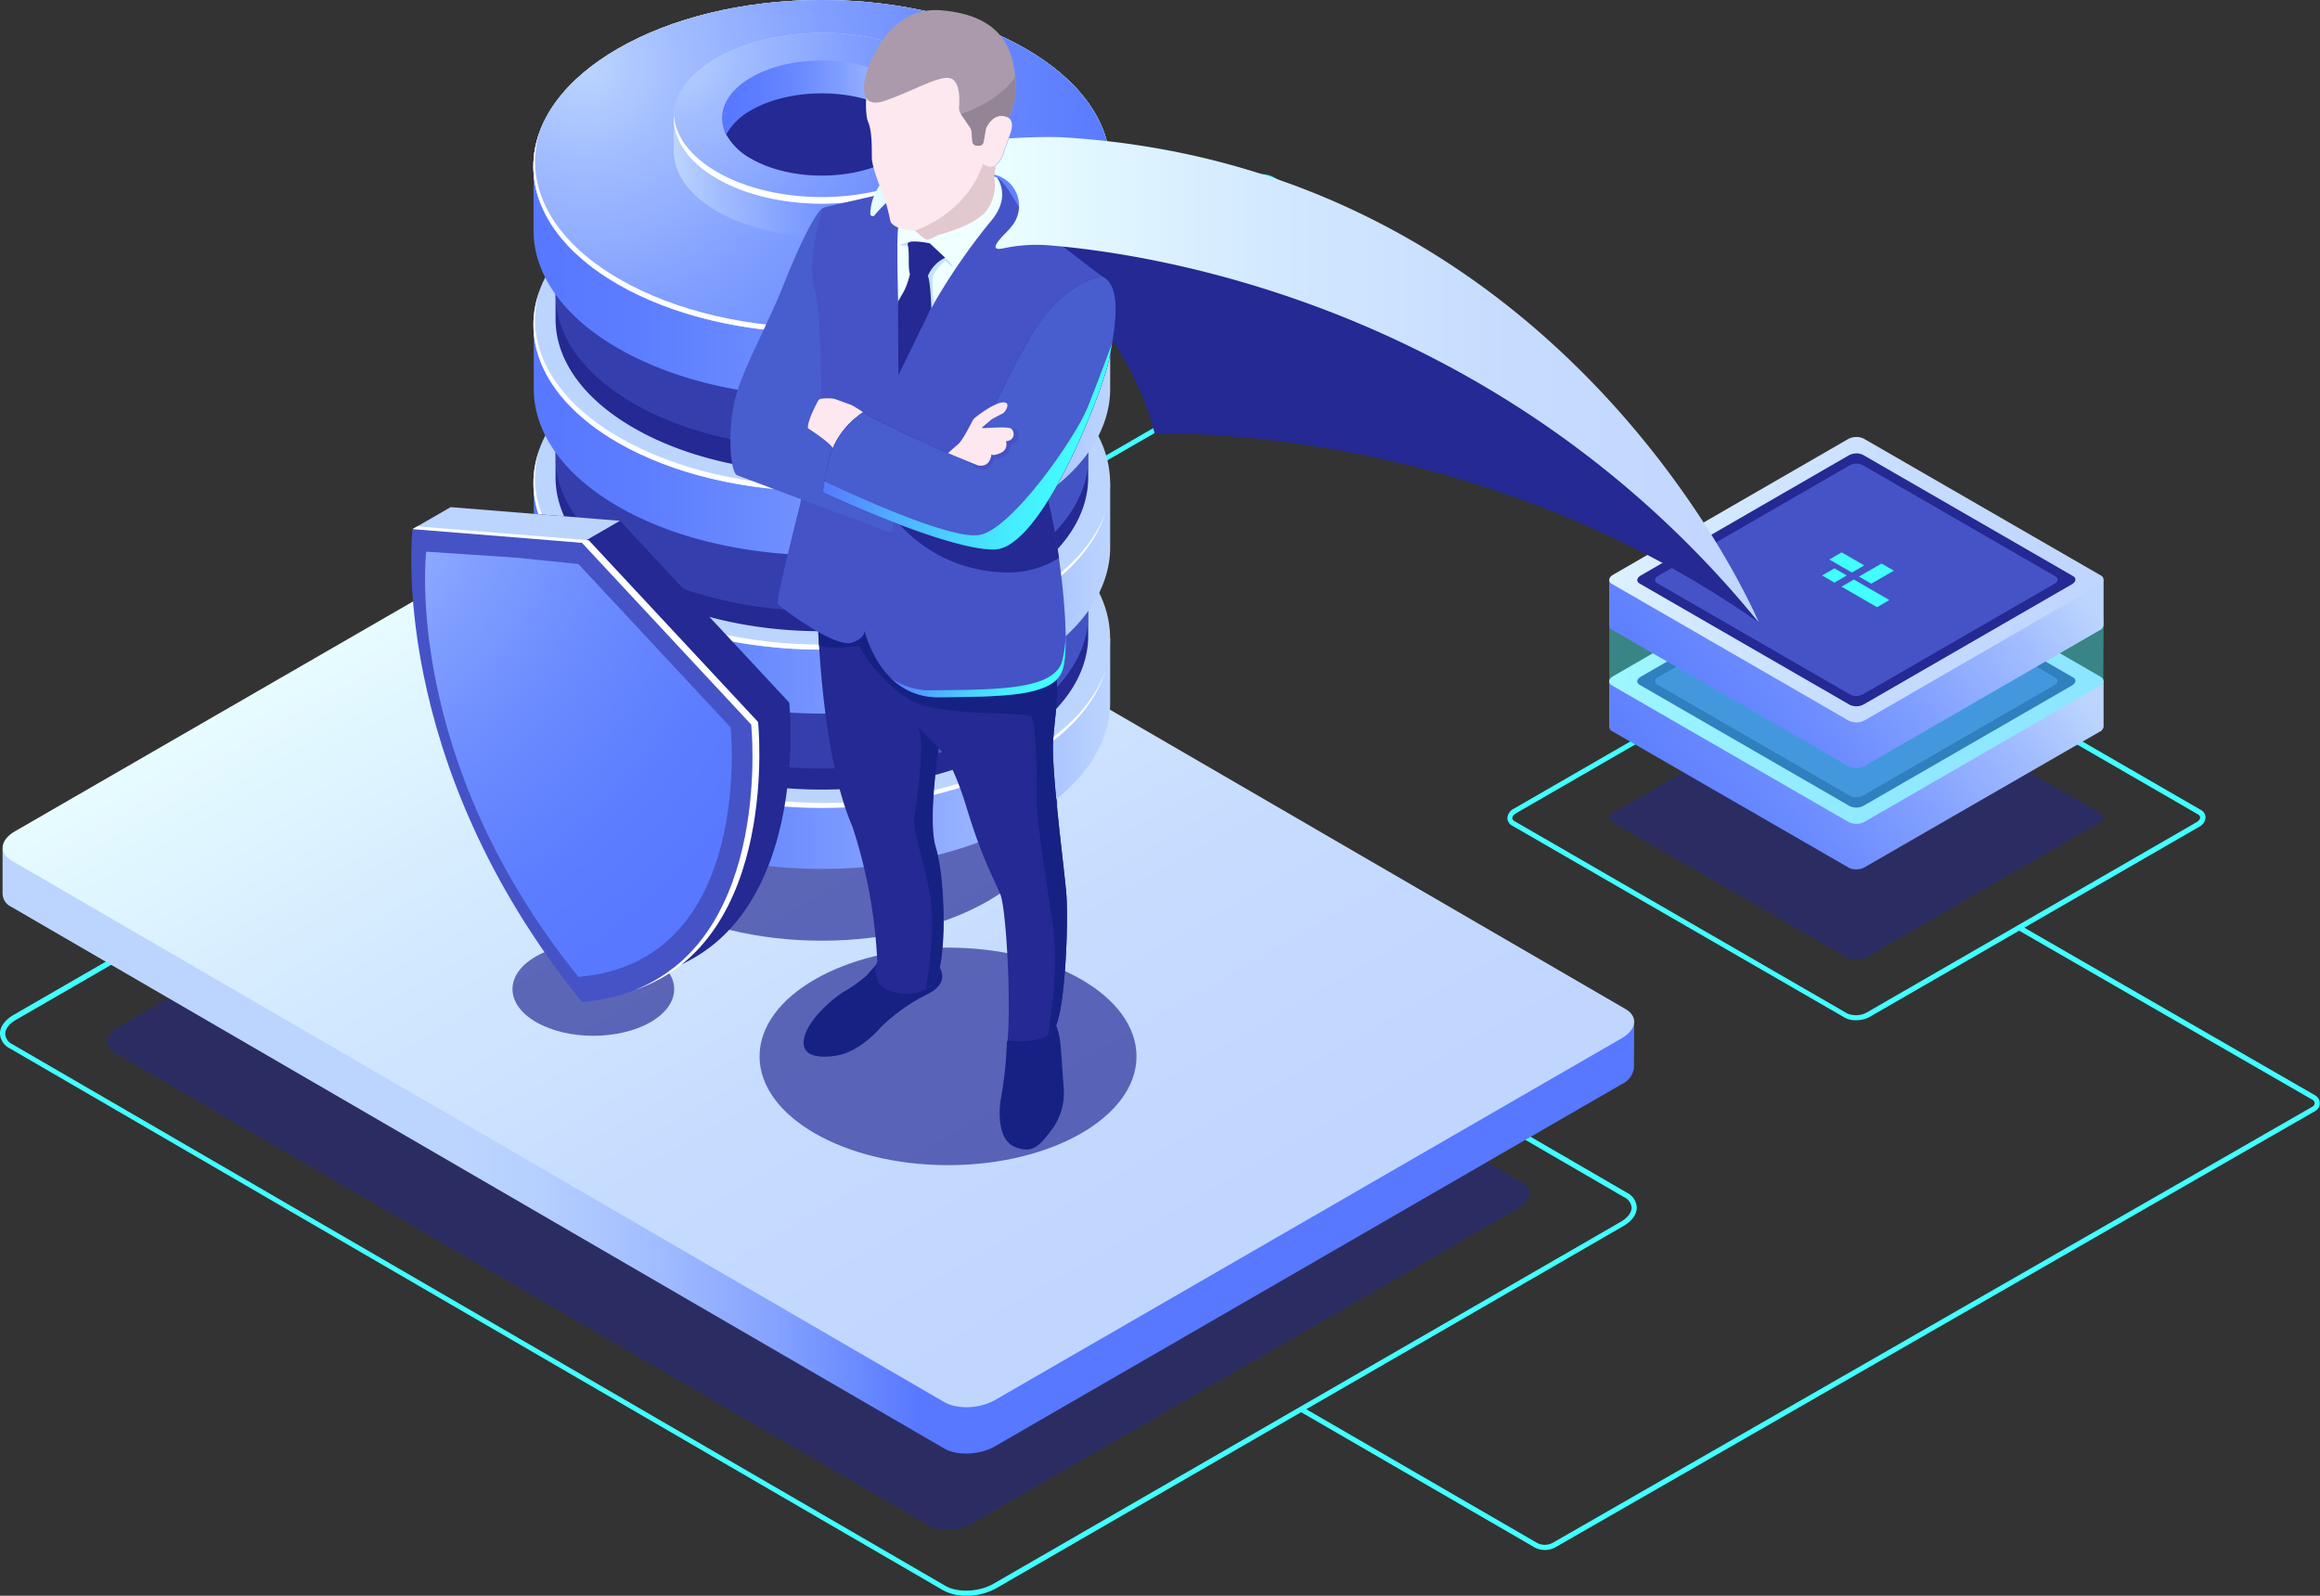 <svg id="Ñëîé_1" data-name="Ñëîé 1" xmlns="http://www.w3.org/2000/svg" xmlns:xlink="http://www.w3.org/1999/xlink" viewBox="0 0 422.7 290.77"><rect x="0" y="0" width="422.7" height="290.77" fill="#333333" stroke="none"/><defs><style>.cls-1,.cls-10{fill:#42ffff;}.cls-2,.cls-8{fill:#242993;}.cls-2{opacity:0.5;}.cls-3{fill:url(#Áåçûìÿííûé_ãðàäèåíò_11);}.cls-4{fill:url(#Áåçûìÿííûé_ãðàäèåíò_26);}.cls-5{fill:url(#Áåçûìÿííûé_ãðàäèåíò_23);}.cls-6{fill:url(#Áåçûìÿííûé_ãðàäèåíò_13);}.cls-7{fill:url(#Áåçûìÿííûé_ãðàäèåíò_11-2);}.cls-9{fill:#4553c7;}.cls-10{opacity:0.4;}.cls-11{fill:url(#Áåçûìÿííûé_ãðàäèåíò_13-2);}.cls-12{fill:url(#Áåçûìÿííûé_ãðàäèåíò_11-4);}.cls-13{opacity:0.67;}.cls-14{fill:url(#Áåçûìÿííûé_ãðàäèåíò_14);}.cls-15{fill:#bcd5ff;}.cls-16{opacity:0.51;}.cls-17{fill:#5368d8;}.cls-18{fill:url(#Áåçûìÿííûé_ãðàäèåíò_14-2);}.cls-19{fill:url(#Áåçûìÿííûé_ãðàäèåíò_14-3);}.cls-20{fill:url(#Áåçûìÿííûé_ãðàäèåíò_14-4);}.cls-21{fill:url(#Áåçûìÿííûé_ãðàäèåíò_61);}.cls-22{fill:#fff;}.cls-23{fill:url(#Áåçûìÿííûé_ãðàäèåíò_63);}.cls-24{fill:url(#Áåçûìÿííûé_ãðàäèåíò_61-2);}.cls-25{fill:url(#Áåçûìÿííûé_ãðàäèåíò_62);}.cls-26{fill:#677eea;}.cls-27{fill:#162184;}.cls-28{fill:url(#Áåçûìÿííûé_ãðàäèåíò_23-2);}.cls-29{fill:url(#Áåçûìÿííûé_ãðàäèåíò_2);}.cls-30{fill:azure;}.cls-31{fill:#fce8ee;}.cls-32{fill:#485dce;}.cls-33{fill:#aa9aac;}.cls-34{fill:#c4e3ff;}.cls-35{fill:#e2c8cf;}.cls-36{fill:url(#Áåçûìÿííûé_ãðàäèåíò_2-2);}.cls-37{fill:#938496;}.cls-38{fill:url(#Áåçûìÿííûé_ãðàäèåíò_23-3);}.cls-39{fill:url(#Áåçûìÿííûé_ãðàäèåíò_61-3);}</style><linearGradient id="Áåçûìÿííûé_ãðàäèåíò_11" x1="-1797.26" y1="2512.34" x2="-1595.75" y2="2512.34" gradientTransform="matrix(0.87, 0.5, -0.87, 0.5, 3941.71, -131.91)" gradientUnits="userSpaceOnUse"><stop offset="0" stop-color="#c0d6ff"/><stop offset="0.3" stop-color="#c5dbff"/><stop offset="0.65" stop-color="#d3e9ff"/><stop offset="1" stop-color="#e9ffff"/></linearGradient><linearGradient id="Áåçûìÿííûé_ãðàäèåíò_26" x1="-3072.42" y1="281.01" x2="-2918.75" y2="281.01" gradientTransform="translate(3250.9)" gradientUnits="userSpaceOnUse"><stop offset="0.35" stop-color="#bcd5ff"/><stop offset="0.44" stop-color="#b5cfff"/><stop offset="0.57" stop-color="#a3beff"/><stop offset="0.72" stop-color="#84a2ff"/><stop offset="0.88" stop-color="#5a7bff"/><stop offset="0.89" stop-color="#5778ff"/></linearGradient><linearGradient id="Áåçûìÿííûé_ãðàäèåíò_23" x1="-1809.9" y1="2502.31" x2="-1603.16" y2="2502.31" gradientTransform="matrix(0.87, 0.5, -0.87, 0.5, 3941.71, -131.91)" gradientUnits="userSpaceOnUse"><stop offset="0" stop-color="#e9ffff"/><stop offset="0.35" stop-color="#d3e9ff"/><stop offset="0.7" stop-color="#c5dbff"/><stop offset="1" stop-color="#c0d6ff"/></linearGradient><linearGradient id="Áåçûìÿííûé_ãðàäèåíò_13" x1="511.74" y1="203.47" x2="441.56" y2="259.74" gradientUnits="userSpaceOnUse"><stop offset="0" stop-color="#bcd5ff"/><stop offset="0.15" stop-color="#a3beff"/><stop offset="0.39" stop-color="#82a0ff"/><stop offset="0.61" stop-color="#6a8aff"/><stop offset="0.82" stop-color="#5c7dff"/><stop offset="1" stop-color="#5778ff"/></linearGradient><linearGradient id="Áåçûìÿííûé_ãðàäèåíò_11-2" x1="223.12" y1="505.19" x2="159.32" y2="556.35" gradientTransform="matrix(0.87, 0.5, -1, 0.58, 836.98, -182.62)" xlink:href="#Áåçûìÿííûé_ãðàäèåíò_11"/><linearGradient id="Áåçûìÿííûé_ãðàäèåíò_13-2" x1="511.74" y1="185" x2="441.56" y2="241.28" xlink:href="#Áåçûìÿííûé_ãðàäèåíò_13"/><linearGradient id="Áåçûìÿííûé_ãðàäèåíò_11-4" x1="204.65" y1="489.21" x2="140.86" y2="540.36" gradientTransform="matrix(0.87, 0.5, -1, 0.58, 836.98, -182.62)" xlink:href="#Áåçûìÿííûé_ãðàäèåíò_11"/><linearGradient id="Áåçûìÿííûé_ãðàäèåíò_14" x1="244.92" y1="223.63" x2="349.99" y2="223.63" gradientUnits="userSpaceOnUse"><stop offset="0" stop-color="#5778ff"/><stop offset="0.18" stop-color="#5c7dff"/><stop offset="0.39" stop-color="#6a8aff"/><stop offset="0.61" stop-color="#82a0ff"/><stop offset="0.85" stop-color="#a3beff"/><stop offset="1" stop-color="#bcd5ff"/></linearGradient><linearGradient id="Áåçûìÿííûé_ãðàäèåíò_14-2" x1="244.92" y1="195.36" x2="349.99" y2="195.36" xlink:href="#Áåçûìÿííûé_ãðàäèåíò_14"/><linearGradient id="Áåçûìÿííûé_ãðàäèåíò_14-3" x1="244.92" y1="166.51" x2="349.99" y2="166.51" xlink:href="#Áåçûìÿííûé_ãðàäèåíò_14"/><linearGradient id="Áåçûìÿííûé_ãðàäèåíò_14-4" x1="244.92" y1="137.65" x2="349.99" y2="137.65" xlink:href="#Áåçûìÿííûé_ãðàäèåíò_14"/><radialGradient id="Áåçûìÿííûé_ãðàäèåíò_61" cx="106.47" cy="11.83" r="112.73" xlink:href="#Áåçûìÿííûé_ãðàäèåíò_13"/><linearGradient id="Áåçûìÿííûé_ãðàäèåíò_63" x1="270.48" y1="123.16" x2="324.43" y2="123.16" xlink:href="#Áåçûìÿííûé_ãðàäèåíò_13"/><radialGradient id="Áåçûìÿííûé_ãðàäèåíò_61-2" cx="269.29" cy="105.01" r="85.13" xlink:href="#Áåçûìÿííûé_ãðàäèåíò_13"/><linearGradient id="Áåçûìÿííûé_ãðàäèåíò_62" x1="279.29" y1="113.43" x2="315.62" y2="113.43" xlink:href="#Áåçûìÿííûé_ãðàäèåíò_14"/><linearGradient id="Áåçûìÿííûé_ãðàäèåíò_23-2" x1="306.3" y1="131.43" x2="329.34" y2="131.43" gradientTransform="matrix(1, 0, 0, 1, 0, 0)" xlink:href="#Áåçûìÿííûé_ãðàäèåíò_23"/><linearGradient id="Áåçûìÿííûé_ãðàäèåíò_2" x1="276.58" y1="253.27" x2="307.92" y2="253.27" gradientTransform="matrix(1, 0.06, -0.06, 1, 48.97, -53.73)" gradientUnits="userSpaceOnUse"><stop offset="0" stop-color="#5778ff"/><stop offset="0.07" stop-color="#5489ff"/><stop offset="0.28" stop-color="#4eb3ff"/><stop offset="0.48" stop-color="#49d4ff"/><stop offset="0.67" stop-color="#45ecff"/><stop offset="0.85" stop-color="#43faff"/><stop offset="1" stop-color="#42ffff"/></linearGradient><linearGradient id="Áåçûìÿííûé_ãðàäèåíò_2-2" x1="262.18" y1="213.54" x2="313.15" y2="213.54" xlink:href="#Áåçûìÿííûé_ãðàäèåíò_2"/><linearGradient id="Áåçûìÿííûé_ãðàäèåíò_23-3" x1="328.86" y1="164.86" x2="468.18" y2="164.86" gradientTransform="matrix(1, 0, 0, 1, 0, 0)" xlink:href="#Áåçûìÿííûé_ãðàäèåíò_23"/><radialGradient id="Áåçûìÿííûé_ãðàäèåíò_61-3" cx="193.61" cy="179.42" r="113.86" xlink:href="#Áåçûìÿííûé_ãðàäèåíò_13"/></defs><path class="cls-1" d="M346.58,180.44a5,5,0,0,1-2.52-.67l-26.48-15.29a1.89,1.89,0,0,1,0-3.28L375,128.06a5,5,0,0,1,5,0l26.49,15.3a1.89,1.89,0,0,1,0,3.27l-57.4,33.14A5,5,0,0,1,346.58,180.44Zm30.91-52.11a4,4,0,0,0-2.05.55L318.05,162a1,1,0,0,0-.48.83.94.94,0,0,0,.48.82L344.54,179a4.09,4.09,0,0,0,4.09,0L406,145.82a1,1,0,0,0,0-1.65l-26.49-15.29A4,4,0,0,0,377.49,128.33Z" transform="translate(-147.73 -95.66)"/><path class="cls-1" d="M323.8,386.43a8.6,8.6,0,0,1-4.24-1h0l-170-98.71a3.2,3.2,0,0,1-1.83-2.72c0-1.26.91-2.5,2.49-3.42l114.22-65.94c2.85-1.65,7.2-1.82,9.68-.38l170,98.71a3.2,3.2,0,0,1,1.83,2.72c0,1.26-.9,2.5-2.49,3.41L329.24,385.07A11.14,11.14,0,0,1,323.8,386.43ZM320,384.64c2.22,1.28,6.14,1.11,8.73-.39L443,318.31c1.29-.74,2-1.69,2-2.6a2.29,2.29,0,0,0-1.36-1.9l-170-98.72c-2.22-1.28-6.14-1.11-8.73.38l-114.23,66c-1.28.74-2,1.69-2,2.6a2.31,2.31,0,0,0,1.36,1.9Z" transform="translate(-147.73 -95.66)"/><path class="cls-2" d="M316.86,373.59,168.61,287.5c-2.06-1.19-1.8-3.26.57-4.63l99.61-57.52c2.38-1.37,6-1.52,8-.33l148.26,86.09c2.06,1.19,1.8,3.27-.58,4.64l-99.61,57.51C322.52,374.63,318.92,374.78,316.86,373.59Z" transform="translate(-147.73 -95.66)"/><path class="cls-3" d="M319.47,358.91,153.75,262.67c-2.29-1.33-2-3.64.64-5.17l110.89-50.85c2.65-1.53,6.65-14.86,8.94-13.54l165.72,96.24c2.29,1.33,2,3.64-.64,5.17l-110.89,64C325.76,360.07,321.76,360.23,319.47,358.91Z" transform="translate(-147.73 -95.66)"/><path class="cls-4" d="M445.48,282.1l-39-2.54L273.89,202.41c-2.36-1.36-6.49-1.19-9.21.38L178.93,252.3l-30.73-2v8.27h0a2.72,2.72,0,0,0,1.57,2.32l170,98.71c2.36,1.36,6.48,1.19,9.21-.38l114.22-66a3.84,3.84,0,0,0,2.23-2.91h0Z" transform="translate(-147.73 -95.66)"/><path class="cls-5" d="M319.8,351.16l-170-98.71c-2.36-1.37-2.07-3.75.66-5.32l114.22-65.95c2.73-1.57,6.85-1.74,9.21-.38l170,98.72c2.36,1.36,2.06,3.74-.66,5.31L329,350.78C326.28,352.35,322.16,352.52,319.8,351.16Z" transform="translate(-147.73 -95.66)"/><path class="cls-2" d="M484.62,270.36l-43.2-24.94c-.74-.43-.64-1.17.21-1.66l42.78-24.7a3.16,3.16,0,0,1,2.88-.12l43.2,24.94c.74.42.64,1.17-.21,1.66l-42.78,24.7A3.2,3.2,0,0,1,484.62,270.36Z" transform="translate(-147.73 -95.66)"/><path class="cls-1" d="M485.84,281.56a4,4,0,0,1-2-.47L423.3,246.14a1.65,1.65,0,0,1-.93-1.42,2.11,2.11,0,0,1,1.22-1.73l60-34.62a4.94,4.94,0,0,1,4.51-.17l60.55,35a1.65,1.65,0,0,1,.93,1.42,2.11,2.11,0,0,1-1.22,1.73l-60,34.62A5.18,5.18,0,0,1,485.84,281.56Zm.24-72.88a4.22,4.22,0,0,0-2.06.51l-60,34.62c-.47.27-.75.61-.75.91a.77.77,0,0,0,.46.6l60.55,35a4.07,4.07,0,0,0,3.57-.17l60-34.62c.47-.27.75-.61.75-.91a.77.77,0,0,0-.46-.6l-60.55-35A3.06,3.06,0,0,0,486.08,208.68Z" transform="translate(-147.73 -95.66)"/><path class="cls-6" d="M531,228.1v-8.33H517.41l-30.12-17.39a3.23,3.23,0,0,0-2.88.12l-30,17.31H440.92v8.35h0a.9.9,0,0,0,.49.7l43.2,24.93a3.16,3.16,0,0,0,2.88-.12L530.28,229A1.24,1.24,0,0,0,531,228.1Z" transform="translate(-147.73 -95.66)"/><path class="cls-7" d="M484.62,245.48l-43.2-24.94c-.74-.42-.64-1.17.21-1.66l42.78-24.7a3.2,3.2,0,0,1,2.88-.12L530.49,219c.74.42.64,1.17-.21,1.66l-42.78,24.7A3.2,3.2,0,0,1,484.62,245.48Z" transform="translate(-147.73 -95.66)"/><path class="cls-7" d="M484.62,245.48l-43.2-24.94c-.74-.42-.64-1.17.21-1.66l42.78-24.7a3.2,3.2,0,0,1,2.88-.12L530.49,219c.74.42.64,1.17-.21,1.66l-42.78,24.7A3.2,3.2,0,0,1,484.62,245.48Z" transform="translate(-147.73 -95.66)"/><path class="cls-8" d="M484.77,242.56l-38.29-22.11c-.65-.37-.57-1,.18-1.47l37.92-21.89a2.84,2.84,0,0,1,2.56-.11l38.29,22.11c.65.37.57,1-.18,1.47l-37.93,21.89A2.81,2.81,0,0,1,484.77,242.56Z" transform="translate(-147.73 -95.66)"/><path class="cls-9" d="M484.87,240.71,449.69,220.4c-.6-.35-.53-1,.17-1.36l34.84-20.11a2.59,2.59,0,0,1,2.34-.1l35.18,20.31c.6.35.53,1-.17,1.36l-34.84,20.11A2.59,2.59,0,0,1,484.87,240.71Z" transform="translate(-147.73 -95.66)"/><polygon class="cls-1" points="337.41 122.79 333.3 120.41 335.55 119.11 339.66 121.49 337.41 122.79"/><polygon class="cls-1" points="345.06 122.45 340.94 124.83 338.7 123.53 342.81 121.15 345.06 122.45"/><polygon class="cls-1" points="336.48 123.33 334.23 124.62 331.99 123.33 334.23 122.03 336.48 123.33"/><polygon class="cls-1" points="344.24 127.81 342 129.1 335.52 125.36 337.77 124.07 344.24 127.81"/><path class="cls-10" d="M531,208.57l-18.38.11-25.32-14.62a3.2,3.2,0,0,0-2.88.12L458.74,209l-17.81.1v10.83h0a.9.9,0,0,0,.48.61l43.2,24.94a3.2,3.2,0,0,0,2.88-.12l42.78-24.7a1.31,1.31,0,0,0,.68-.78h0Z" transform="translate(-147.73 -95.66)"/><path class="cls-11" d="M531,209.64v-8.33H517.41l-30.12-17.39a3.2,3.2,0,0,0-2.88.12l-30,17.31H440.92v8.35h0a.87.87,0,0,0,.49.69l43.2,24.94a3.2,3.2,0,0,0,2.88-.12l42.78-24.7A1.21,1.21,0,0,0,531,209.64Z" transform="translate(-147.73 -95.66)"/><path class="cls-12" d="M484.62,227l-43.2-24.94c-.74-.43-.64-1.17.21-1.67l42.78-24.7a3.19,3.19,0,0,1,2.88-.11l43.2,24.93c.74.43.64,1.18-.21,1.67L487.5,226.9A3.23,3.23,0,0,1,484.62,227Z" transform="translate(-147.73 -95.66)"/><path class="cls-8" d="M484.77,224.1,446.48,202c-.65-.38-.57-1,.18-1.47l37.92-21.9a2.86,2.86,0,0,1,2.56-.1l38.29,22.1c.65.38.57,1-.18,1.48L487.32,224A2.84,2.84,0,0,1,484.77,224.1Z" transform="translate(-147.73 -95.66)"/><path class="cls-9" d="M484.87,222.24l-35.18-20.3c-.6-.35-.53-1,.17-1.36l34.84-20.11a2.56,2.56,0,0,1,2.34-.1l35.18,20.31c.6.35.53.95-.17,1.35l-34.84,20.12A2.59,2.59,0,0,1,484.87,222.24Z" transform="translate(-147.73 -95.66)"/><polygon class="cls-1" points="337.41 104.32 333.3 101.95 335.55 100.65 339.66 103.03 337.41 104.32"/><polygon class="cls-1" points="345.06 103.99 340.94 106.36 338.7 105.06 342.81 102.69 345.06 103.99"/><polygon class="cls-1" points="336.48 104.86 334.23 106.16 331.99 104.86 334.23 103.56 336.48 104.86"/><polygon class="cls-1" points="344.24 109.34 342 110.64 335.52 106.9 337.77 105.6 344.24 109.34"/><path class="cls-1" d="M429.22,378.09a3.87,3.87,0,0,1-2-.53l-42.66-24.71.47-.81,42.66,24.71a3,3,0,0,0,3,0l138.4-79.46a.69.69,0,0,0,0-1.21l-53.76-31,.47-.82,53.76,31a1.64,1.64,0,0,1,0,2.85L431.2,377.56A3.9,3.9,0,0,1,429.22,378.09Z" transform="translate(-147.73 -95.66)"/><g class="cls-13"><ellipse class="cls-8" cx="149.72" cy="146.64" rx="42.9" ry="24.77"/></g><path class="cls-14" d="M350,223.63V212h-4a35.75,35.75,0,0,0-11.35-9.79c-20.52-11.85-53.79-11.85-74.31,0A35.91,35.91,0,0,0,248.94,212h-4v11.66h0c0,7.76,5.13,15.52,15.38,21.45,20.52,11.84,53.79,11.84,74.31,0C344.87,239.15,350,231.39,350,223.63Z" transform="translate(-147.73 -95.66)"/><ellipse class="cls-15" cx="149.72" cy="116.31" rx="52.54" ry="30.33"/><path class="cls-8" d="M346,211.52V195.61h-3.73a33,33,0,0,0-10.49-9c-18.95-10.94-49.67-10.94-68.62,0a33.19,33.19,0,0,0-10.49,9h-3.72v15.91h0c0,7.17,4.74,14.34,14.22,19.81,18.94,10.94,49.67,10.94,68.62,0C341.24,225.86,346,218.69,346,211.52Z" transform="translate(-147.73 -95.66)"/><g class="cls-16"><path class="cls-9" d="M346,207.69V191.78h-3.73a33,33,0,0,0-10.49-9c-18.95-10.94-49.67-10.94-68.62,0a33.19,33.19,0,0,0-10.49,9h-3.72v15.91h0c0,7.17,4.74,14.34,14.22,19.81,18.94,10.94,49.67,10.94,68.62,0C341.24,222,346,214.86,346,207.69Z" transform="translate(-147.73 -95.66)"/></g><ellipse class="cls-15" cx="149.72" cy="99.95" rx="48.52" ry="28.01"/><g class="cls-16"><path class="cls-17" d="M330.88,216.23c-8.34,10.62-19.34,16.3-28.64,19.34,10.78-.61,21.27-3.3,29.53-8.07C341.24,222,346,214.86,346,207.69v-4.75A51,51,0,0,0,330.88,216.23Z" transform="translate(-147.73 -95.66)"/></g><path class="cls-18" d="M350,195.36V183.7h-4a35.88,35.88,0,0,0-11.35-9.79c-20.52-11.85-53.79-11.85-74.31,0a36,36,0,0,0-11.36,9.79h-4v11.66h0c0,7.76,5.13,15.53,15.38,21.45,20.52,11.84,53.79,11.84,74.31,0C344.87,210.89,350,203.12,350,195.36Z" transform="translate(-147.73 -95.66)"/><ellipse class="cls-15" cx="149.72" cy="88.04" rx="52.54" ry="30.33"/><path class="cls-8" d="M346,182.67V166.76h-3.73a32.85,32.85,0,0,0-10.49-9c-18.95-10.94-49.67-10.94-68.62,0a33.07,33.07,0,0,0-10.49,9h-3.72v15.91h0c0,7.17,4.74,14.34,14.22,19.81,18.94,10.94,49.67,10.94,68.62,0C341.24,197,346,189.84,346,182.67Z" transform="translate(-147.73 -95.66)"/><g class="cls-16"><path class="cls-9" d="M346,179V163.12h-3.73a32.85,32.85,0,0,0-10.49-9c-18.95-10.94-49.67-10.94-68.62,0a33.07,33.07,0,0,0-10.49,9h-3.72V179h0c0,7.17,4.74,14.34,14.22,19.81,18.94,10.94,49.67,10.94,68.62,0C341.24,193.37,346,186.2,346,179Z" transform="translate(-147.73 -95.66)"/></g><ellipse class="cls-15" cx="149.72" cy="71.1" rx="48.52" ry="28.01"/><g class="cls-16"><path class="cls-17" d="M330.88,185.88C320.51,199.09,306,204.65,295.81,207c13,.25,26.06-2.45,36-8.16C341.24,193.37,346,186.2,346,179v-6.44A51,51,0,0,0,330.88,185.88Z" transform="translate(-147.73 -95.66)"/></g><path class="cls-19" d="M350,166.5V154.85h-4a35.75,35.75,0,0,0-11.35-9.79c-20.52-11.85-53.79-11.85-74.31,0a35.91,35.91,0,0,0-11.36,9.79h-4v11.66h0c0,7.76,5.13,15.52,15.38,21.44,20.52,11.85,53.79,11.85,74.31,0C344.87,182,350,174.27,350,166.5Z" transform="translate(-147.73 -95.66)"/><ellipse class="cls-15" cx="149.72" cy="59.19" rx="52.54" ry="30.33"/><path class="cls-8" d="M346,153.82V137.9h-3.73a33.1,33.1,0,0,0-10.49-9c-18.95-10.94-49.67-10.94-68.62,0a33.32,33.32,0,0,0-10.49,9h-3.72v15.92h0c0,7.17,4.74,14.33,14.22,19.8,18.94,10.94,49.67,10.95,68.62,0C341.24,168.15,346,161,346,153.82Z" transform="translate(-147.73 -95.66)"/><g class="cls-16"><path class="cls-9" d="M346,149.36V133.45h-3.73a33,33,0,0,0-10.49-9c-18.95-10.94-49.67-10.94-68.62,0a33.07,33.07,0,0,0-10.49,9h-3.72v15.91h0c0,7.17,4.74,14.34,14.22,19.81,18.94,10.94,49.67,10.94,68.62,0C341.24,163.7,346,156.53,346,149.36Z" transform="translate(-147.73 -95.66)"/></g><ellipse class="cls-15" cx="149.72" cy="42.24" rx="48.52" ry="28.01"/><path class="cls-20" d="M350,137.65V126h-4a35.88,35.88,0,0,0-11.35-9.79c-20.52-11.84-53.79-11.84-74.31,0A36,36,0,0,0,248.94,126h-4v11.66h0c0,7.76,5.13,15.53,15.38,21.45,20.52,11.85,53.79,11.85,74.31,0C344.87,153.18,350,145.41,350,137.65Z" transform="translate(-147.73 -95.66)"/><ellipse class="cls-15" cx="149.72" cy="30.33" rx="52.54" ry="30.33"/><ellipse class="cls-15" cx="149.72" cy="30.33" rx="52.54" ry="30.33"/><g class="cls-16"><path class="cls-17" d="M330.88,155.53c-11.39,14.51-27.73,19.79-37.94,21.72,13.87.75,28.2-1.94,38.83-8.08,9.47-5.47,14.21-12.64,14.21-19.81v-7.12A51,51,0,0,0,330.88,155.53Z" transform="translate(-147.73 -95.66)"/></g><path class="cls-20" d="M350,137.65V126h-4a35.88,35.88,0,0,0-11.35-9.79c-20.52-11.84-53.79-11.84-74.31,0A36,36,0,0,0,248.94,126h-4v11.66h0c0,7.76,5.13,15.53,15.38,21.45,20.52,11.85,53.79,11.85,74.31,0C344.87,153.18,350,145.41,350,137.65Z" transform="translate(-147.73 -95.66)"/><ellipse class="cls-15" cx="149.72" cy="30.33" rx="52.54" ry="30.33"/><ellipse class="cls-21" cx="149.72" cy="30.33" rx="52.54" ry="30.33"/><path class="cls-22" d="M334.9,146.52c-20.51,11.85-53.78,11.85-74.3,0C248,139.27,243.18,129.25,246,119.86c-3.44,9.66,1.32,20.09,14.29,27.58,20.52,11.85,53.79,11.85,74.31,0,7.95-4.59,12.8-10.29,14.59-16.23C347.2,136.82,342.45,142.17,334.9,146.52Z" transform="translate(-147.73 -95.66)"/><path class="cls-22" d="M334.9,175.38c-20.51,11.84-53.78,11.84-74.3,0C248,168.12,243.18,158.11,246,148.71c-3.44,9.66,1.32,20.1,14.29,27.59,20.52,11.84,53.79,11.84,74.31,0,7.95-4.59,12.8-10.29,14.59-16.24C347.2,165.67,342.45,171,334.9,175.38Z" transform="translate(-147.73 -95.66)"/><path class="cls-22" d="M334.9,204.23c-20.51,11.85-53.78,11.85-74.3,0C248,197,243.18,187,246,177.57c-3.44,9.65,1.32,20.09,14.29,27.58,20.52,11.85,53.79,11.85,74.31,0,7.95-4.59,12.8-10.29,14.59-16.23C347.2,194.53,342.45,199.88,334.9,204.23Z" transform="translate(-147.73 -95.66)"/><path class="cls-22" d="M334.9,233.09c-20.51,11.84-53.78,11.84-74.3,0C248,225.83,243.18,215.82,246,206.42c-3.44,9.66,1.32,20.09,14.29,27.59,20.52,11.84,53.79,11.84,74.31,0,7.95-4.59,12.8-10.29,14.59-16.24C347.2,223.38,342.45,228.73,334.9,233.09Z" transform="translate(-147.73 -95.66)"/><path class="cls-23" d="M324.43,123.16v-6h-2.07a18.49,18.49,0,0,0-5.83-5c-10.54-6.09-27.62-6.09-38.15,0a18.38,18.38,0,0,0-5.83,5h-2.07v6h0c0,4,2.63,8,7.9,11,10.54,6.08,27.61,6.08,38.15,0C321.8,131.13,324.43,127.14,324.43,123.16Z" transform="translate(-147.73 -95.66)"/><path class="cls-15" d="M316.53,128.19c-10.54,6.08-27.61,6.08-38.15,0s-10.53-16,0-22,27.61-6.08,38.15,0S327.06,122.1,316.53,128.19Z" transform="translate(-147.73 -95.66)"/><path class="cls-24" d="M316.53,128.19c-10.54,6.08-27.61,6.08-38.15,0s-10.53-16,0-22,27.61-6.08,38.15,0S327.06,122.1,316.53,128.19Z" transform="translate(-147.73 -95.66)"/><path class="cls-22" d="M316.53,127c-10.54,6.09-27.61,6.09-38.15,0-5-2.88-7.62-6.62-7.88-10.4-.28,4.18,2.35,8.42,7.88,11.62,10.54,6.08,27.61,6.08,38.15,0,5.53-3.2,8.16-7.44,7.87-11.62C324.15,120.35,321.53,124.09,316.53,127Z" transform="translate(-147.73 -95.66)"/><path class="cls-8" d="M310.3,124.59c-7.09,4.09-18.59,4.09-25.69,0a11.35,11.35,0,0,1-4.57-4.43c-1.83-3.57,2.75-6.15,7.63-9,7.09-4.09,12.12-5.11,19.21-1,4.88,2.81,9.82,6.41,8,10A11.35,11.35,0,0,1,310.3,124.59Z" transform="translate(-147.73 -95.66)"/><path class="cls-25" d="M284.61,115.74c7.09-4.09,18.59-4.09,25.69,0a11.42,11.42,0,0,1,4.57,4.43c1.83-3.57.31-7.59-4.57-10.41-7.1-4.1-18.6-4.1-25.69,0-4.88,2.82-6.4,6.84-4.57,10.41A11.42,11.42,0,0,1,284.61,115.74Z" transform="translate(-147.73 -95.66)"/><g class="cls-16"><path class="cls-26" d="M327,170.26c-3.54,1.4-6.18,1-5.9-.84s3.37-4.5,6.91-5.89,6.18-1,5.9.84S330.57,168.87,327,170.26Z" transform="translate(-147.73 -95.66)"/></g><g class="cls-16"><path class="cls-26" d="M327,199.53c-3.54,1.39-6.18,1-5.9-.84s3.37-4.5,6.91-5.89,6.18-1,5.9.84S330.57,198.13,327,199.53Z" transform="translate(-147.73 -95.66)"/></g><g class="cls-16"><path class="cls-26" d="M327.22,229c-3.53,1.39-6.18,1-5.9-.84s3.37-4.5,6.91-5.89,6.18-1,5.91.84S330.76,227.59,327.22,229Z" transform="translate(-147.73 -95.66)"/></g><g class="cls-16"><path class="cls-26" d="M337.11,162.92a1.47,1.47,0,1,1,.69-2.23A1.69,1.69,0,0,1,337.11,162.92Z" transform="translate(-147.73 -95.66)"/></g><g class="cls-16"><path class="cls-26" d="M337.11,192.32a1.46,1.46,0,1,1-1.64-2.29,1.46,1.46,0,1,1,1.64,2.29Z" transform="translate(-147.73 -95.66)"/></g><g class="cls-16"><path class="cls-26" d="M337.11,221.61a1.46,1.46,0,1,1,.69-2.22A1.67,1.67,0,0,1,337.11,221.61Z" transform="translate(-147.73 -95.66)"/></g><g class="cls-13"><ellipse class="cls-8" cx="172.73" cy="192.49" rx="34.34" ry="19.82"/></g><g class="cls-13"><path class="cls-8" d="M266.26,281.91c-5.76,3.32-15.09,3.32-20.84,0s-5.76-8.71,0-12,15.08-3.33,20.84,0S272,278.59,266.26,281.91Z" transform="translate(-147.73 -95.66)"/></g><path class="cls-8" d="M358.13,174.72s57.3-2.62,110.05,34.38c0,0-10.25-17.17-35.09-42.67s-104-33.53-104-33.53h-9.62S350.47,144.71,358.13,174.72Z" transform="translate(-147.73 -95.66)"/><path class="cls-27" d="M307.54,271.27s-.87.9-1.77,2a24.34,24.34,0,0,1-4.49,3.21c-1.06.66-5.93,4.35-6.95,8s2.46,4.12,6,3.49,6.89-3.92,7.86-5.1a33.22,33.22,0,0,1,8.7-6.14c4.37-2.26,1.73-5.3,1.73-5.3Z" transform="translate(-147.73 -95.66)"/><path class="cls-27" d="M340,282.07a13.59,13.59,0,0,1,.93,3.74c.2,2.1.49,6.66.6,8a11.25,11.25,0,0,1-2.19,7.72c-2.35,3.12-3.56,4.36-6.68,3.13s-3.05-6.47-2.5-9.16a72.56,72.56,0,0,0,1-9.35,1.91,1.91,0,0,1,.18-1Z" transform="translate(-147.73 -95.66)"/><path class="cls-8" d="M296.78,209.5s.66,24,6.25,36.75a92.67,92.67,0,0,1,4.54,24.58A4.75,4.75,0,0,0,308,275c1.32,1.87,9.53,3.58,10.89-2.55s.83-17.63-.66-22.42.53-18,.53-18S321,233.46,323.9,243s5.11,13.1,6.12,15.72,1.94,18.69,1.3,26.54c0,0,6.65,1,8.58-2.23s2.56-19.63,2.08-24.87-2.68-22.05-2.38-27.25,1.38-9.42.19-14.61-36.28-16.73-36.28-16.73Z" transform="translate(-147.73 -95.66)"/><path class="cls-27" d="M339.6,230.86c.3-5.19,1.38-9.42.19-14.61-.45-1.95-5.68-4.8-12.05-7.59-10.74-1-24.36-2.12-25.3-2a35.06,35.06,0,0,0-4.91,1.71l-.75,1.11s0,1.46.18,3.85c2.51.75,7.33,0,7.33,0,.68,1.69,4.86,7.68,10.07,10.26s20.44,1.7,21.31,2.68,1.05,14.12.95,15.79,1.43,12.2,2.85,21.5c1.4,9.15-.73,20.28-.8,20.63a3.71,3.71,0,0,0,1.23-1.2c1.92-3.18,2.56-19.63,2.08-24.87S339.3,236.06,339.6,230.86Z" transform="translate(-147.73 -95.66)"/><path class="cls-9" d="M308.53,131s-7.79,1.78-10.41,2.4a1.35,1.35,0,0,0-.95.82c-.75,1.91-2.65,7.86-1.22,16.55a82.84,82.84,0,0,1,1.2,17.86l-3.6,18.74s-4.53,17.85-4.14,18.34,10.43,8.13,13.56,7.05,2.11-2.85,2.11-2.85,2.54,12.94,13.78,12.82,20.44-.09,22.35-4.64-.52-23.65-2.51-31.22S332,164.2,332,164.2L348.48,146,334.4,135.22s-3.36-6.25-4.75-7.05-2.1-.12-2.1-.12Z" transform="translate(-147.73 -95.66)"/><path class="cls-28" d="M310.8,131.18c-.16-.33-.78-1.8-1.32-3.38a9.39,9.39,0,0,0-3.18,6.81.43.43,0,0,0,.76.29,23.8,23.8,0,0,1,3.71-3.61Z" transform="translate(-147.73 -95.66)"/><path class="cls-29" d="M341.12,216.56c-2,4.79-11.71,4.76-23.57,4.89a12.69,12.69,0,0,1-7.38-2.13,12,12,0,0,0,8.69,3.39c11.25-.13,20.44-.09,22.35-4.64.62-1.49.78-4.56.64-8.26A19.73,19.73,0,0,1,341.12,216.56Z" transform="translate(-147.73 -95.66)"/><path class="cls-30" d="M329.35,128s2.88,3.48-1.26,8.17a112.44,112.44,0,0,0-10.67,15.6c-2.33,4.05-4.48,6.2-5.71,9.68,0,0-.17-4.13-.33-10.5-.15-6-.24-12.27,0-13.84C312,133.88,326.17,126.44,329.35,128Z" transform="translate(-147.73 -95.66)"/><path class="cls-31" d="M318.59,138.48s-1.47.92-2,.84-2.14-1.66-2.14-1.66-4.08-.07-4.52-1.82a37.14,37.14,0,0,0-1.16-4.42c-.41-.91-2.17-5.27-2.19-7s.06-4.94-.71-6.61-1.79-18.43,14.39-18,11.15,17.27,11.15,17.27,1.18.51.47,2.67-.88,2.39-1.24,3.46a4.81,4.81,0,0,1-1.58,2.63l-.26,2a8,8,0,0,1-1.25,6C325.56,136.79,318.59,138.48,318.59,138.48Z" transform="translate(-147.73 -95.66)"/><path class="cls-32" d="M297.68,133.57s-1.73.26-7.33,14.34c-3.12,7.85-7.94,16-9,21.83s-.45,12.08.7,12.52,21.22,8,27.52,10.33a.59.59,0,0,0,.79-.46l1.73-9.71-12.48-4.82a17.72,17.72,0,0,0-4.61-4s2.5-4.61,2.34-5.87.23-14.28-1.23-19.58S297.68,133.57,297.68,133.57Z" transform="translate(-147.73 -95.66)"/><path class="cls-31" d="M305,170.78s-1.72-1.15-2.15-1.32-2.72-1-3.16-1.14a8.41,8.41,0,0,0-2.34,0,.76.76,0,0,0-.57.38c-.53,1-2,3.85-1.84,5,0,0,4.15,2.62,4.62,3.79l.66.15S303,171.65,305,170.78Z" transform="translate(-147.73 -95.66)"/><path class="cls-8" d="M338.7,186.85c-.47-1.82-1.11-4.08-1.8-6.45l-25.28,10.83a26.69,26.69,0,0,0,20.83,8.71,17.39,17.39,0,0,0,8.21-2.6A97.69,97.69,0,0,0,338.7,186.85Z" transform="translate(-147.73 -95.66)"/><path class="cls-8" d="M348.48,146s-6.67.92-12.05,9.45a128.64,128.64,0,0,0-9.31,18.42l-.19,1.11a4.5,4.5,0,0,1-6.27,3.36c-5.68-2.54-14.1-6.37-15.67-7.53a14.53,14.53,0,0,0-6.42,9.36c-1.09,5.25-.81,5.27-.81,5.27s22.44,10.47,31.11,10.37,19.67-28.6,20.88-34.49S352.29,147.63,348.48,146Z" transform="translate(-147.73 -95.66)"/><path class="cls-32" d="M348.48,146s-6.67.92-12.05,9.45a128.64,128.64,0,0,0-9.31,18.42l-.19,1.11a4.5,4.5,0,0,1-6.27,3.36c-5.68-2.54-14.1-6.37-15.67-7.53a14.53,14.53,0,0,0-6.42,9.36c-1.09,5.25-.81,5.27-.81,5.27s22.44,10.47,31.11,10.37,19.67-28.6,20.88-34.49S352.29,147.63,348.48,146Z" transform="translate(-147.73 -95.66)"/><path class="cls-9" d="M323.89,179.64s2.83,2.65,4.06,1.2.87-1.61.87-1.61,2.55,0,2.86-1.62,1.56-.75,1.64-2.53-2.07-1.42-2.07-1.42Z" transform="translate(-147.73 -95.66)"/><path class="cls-31" d="M320.47,178.23s.77-.73,1.78-1.58,2.63-4.36,2.9-4.67,3.66-2.91,5.3-3,.42,1.79,0,2-2,1.05-2,1.05-1.64,1.38-1.83,1.58,4.56-.32,5.32.14a1.28,1.28,0,0,1,0,2,1.87,1.87,0,0,1-.94.32,1.64,1.64,0,0,1-.89,2.09c-1.42.67-1.75.3-1.75.3s-.12,2.46-2.47,2Z" transform="translate(-147.73 -95.66)"/><path class="cls-33" d="M305.53,109.2s-2.11,6.72,3.45,4.81,10.58-5.11,12.33-3.89c1.33.92,1.27,3.77,1.16,5.07a1.94,1.94,0,0,0,.34,1.26l1.64,2.39a1.79,1.79,0,0,1,.32.92l.12,1.66a.85.85,0,0,0,.79.78l.38,0a.83.83,0,0,0,.87-.69l.43-2.45s1.31-3.29,4.07-2c0,0,1.85-2.48,1.24-7.8s-3-10.83-13.43-11.72S305.53,109.2,305.53,109.2Z" transform="translate(-147.73 -95.66)"/><path class="cls-34" d="M321.46,144.4l-1.56-1.21a8.41,8.41,0,0,0-2,2.47c-.56,1.27,0,5.31,0,5.31l-.48.82-.58-1.07-.5-4.78s.54-3.53.59-3.62,3,.32,3,.32A6.12,6.12,0,0,1,321.46,144.4Z" transform="translate(-147.73 -95.66)"/><path class="cls-34" d="M314,139.65a5.36,5.36,0,0,0-2.42.73s1.75.09,2,.12S314,139.65,314,139.65Z" transform="translate(-147.73 -95.66)"/><path class="cls-8" d="M317.14,140l2.8,2.62a6.38,6.38,0,0,0-3.15,3.32s-3,.57-3.32-.53,0-3.88-.35-5.11S317.14,140,317.14,140Z" transform="translate(-147.73 -95.66)"/><path class="cls-8" d="M313.58,145.37a15.72,15.72,0,0,1-1.08,3.23c-.57,1-1.15,2-1.15,2l.07,13.42s4.93-10.18,6-12.24c0,0-.16-4.9-.63-5.83S313.58,145.37,313.58,145.37Z" transform="translate(-147.73 -95.66)"/><path class="cls-35" d="M326.84,125.53c-3.24,9.36-12.37,12.13-12.37,12.13s1.63,1.59,2.14,1.66,2-.84,2-.84,7-1.69,9-4.65a8,8,0,0,0,1.25-6l.26-2A2.2,2.2,0,0,1,326.84,125.53Z" transform="translate(-147.73 -95.66)"/><path class="cls-27" d="M318.71,232l.11.08-4-4.23c1.84,2.59-.28,14.45-.5,17.16s2.13,8.33,3,14.9-.92,15.93-.92,15.95a5,5,0,0,0,2.42-3.45c1.35-6.14.83-17.63-.66-22.42S318.71,232,318.71,232Z" transform="translate(-147.73 -95.66)"/><path class="cls-36" d="M328.87,195.78c8.67-.1,19.67-28.6,20.88-34.49.2-1,.4-2,.59-3.07,0,.08-2.28,6.24-4.45,11.69s-13.76,22.15-19.68,23.23c-5.34,1-24.54-8-28.26-9.75-.34,2-.19,2-.19,2S320.2,195.88,328.87,195.78Z" transform="translate(-147.73 -95.66)"/><path class="cls-37" d="M326.06,122.22a.83.83,0,0,0,.87-.69l.43-2.45s1.31-3.29,4.07-2c0,0,1.75-2.36,1.27-7.38-3.07,4.62-9.89,6.75-9.89,6.75l1.64,2.39a1.79,1.79,0,0,1,.32.92l.12,1.66a.85.85,0,0,0,.79.78Z" transform="translate(-147.73 -95.66)"/><path class="cls-38" d="M341,120.66s-4.05-.15-9.46.23c-.4,1.14-.57,1.48-.85,2.32a4.81,4.81,0,0,1-1.58,2.63l-.22,1.64h0a5.84,5.84,0,0,1,3.52,8.94,11.67,11.67,0,0,1-1.35,1.59c-3,3-2,3.22-.43,2.88a29,29,0,0,1,8.77-.48c19.51,1.65,82.09,11.37,128.79,68.69C468.18,209.1,433.63,126.05,341,120.66Z" transform="translate(-147.73 -95.66)"/><path class="cls-8" d="M291.53,223.69l-30.84-33.13-30.85-2.49s-5,41.81,30.85,86.17C296.49,271.23,291.53,223.69,291.53,223.69Z" transform="translate(-147.73 -95.66)"/><polygon class="cls-15" points="82.11 92.41 75.17 96.41 106.01 98.91 112.95 94.9 82.11 92.41"/><path class="cls-9" d="M284.59,227.69l-30.84-33.12-12.69-1.28-18.16-1.22s-5,41.82,30.85,86.17C289.55,275.23,284.59,227.69,284.59,227.69Z" transform="translate(-147.73 -95.66)"/><path class="cls-39" d="M280.85,228.21l-27.74-29.78-11.4-1.16-16.33-1.09s-4.46,37.6,27.73,77.48C285.31,271,280.85,228.21,280.85,228.21Z" transform="translate(-147.73 -95.66)"/><path class="cls-22" d="M284.59,227.69l-30.84-33.12-30.85-2.5.87-.5L255,194.1l30.85,33.12S290,267,263.35,276.07C288.6,266.15,284.59,227.69,284.59,227.69Z" transform="translate(-147.73 -95.66)"/></svg>